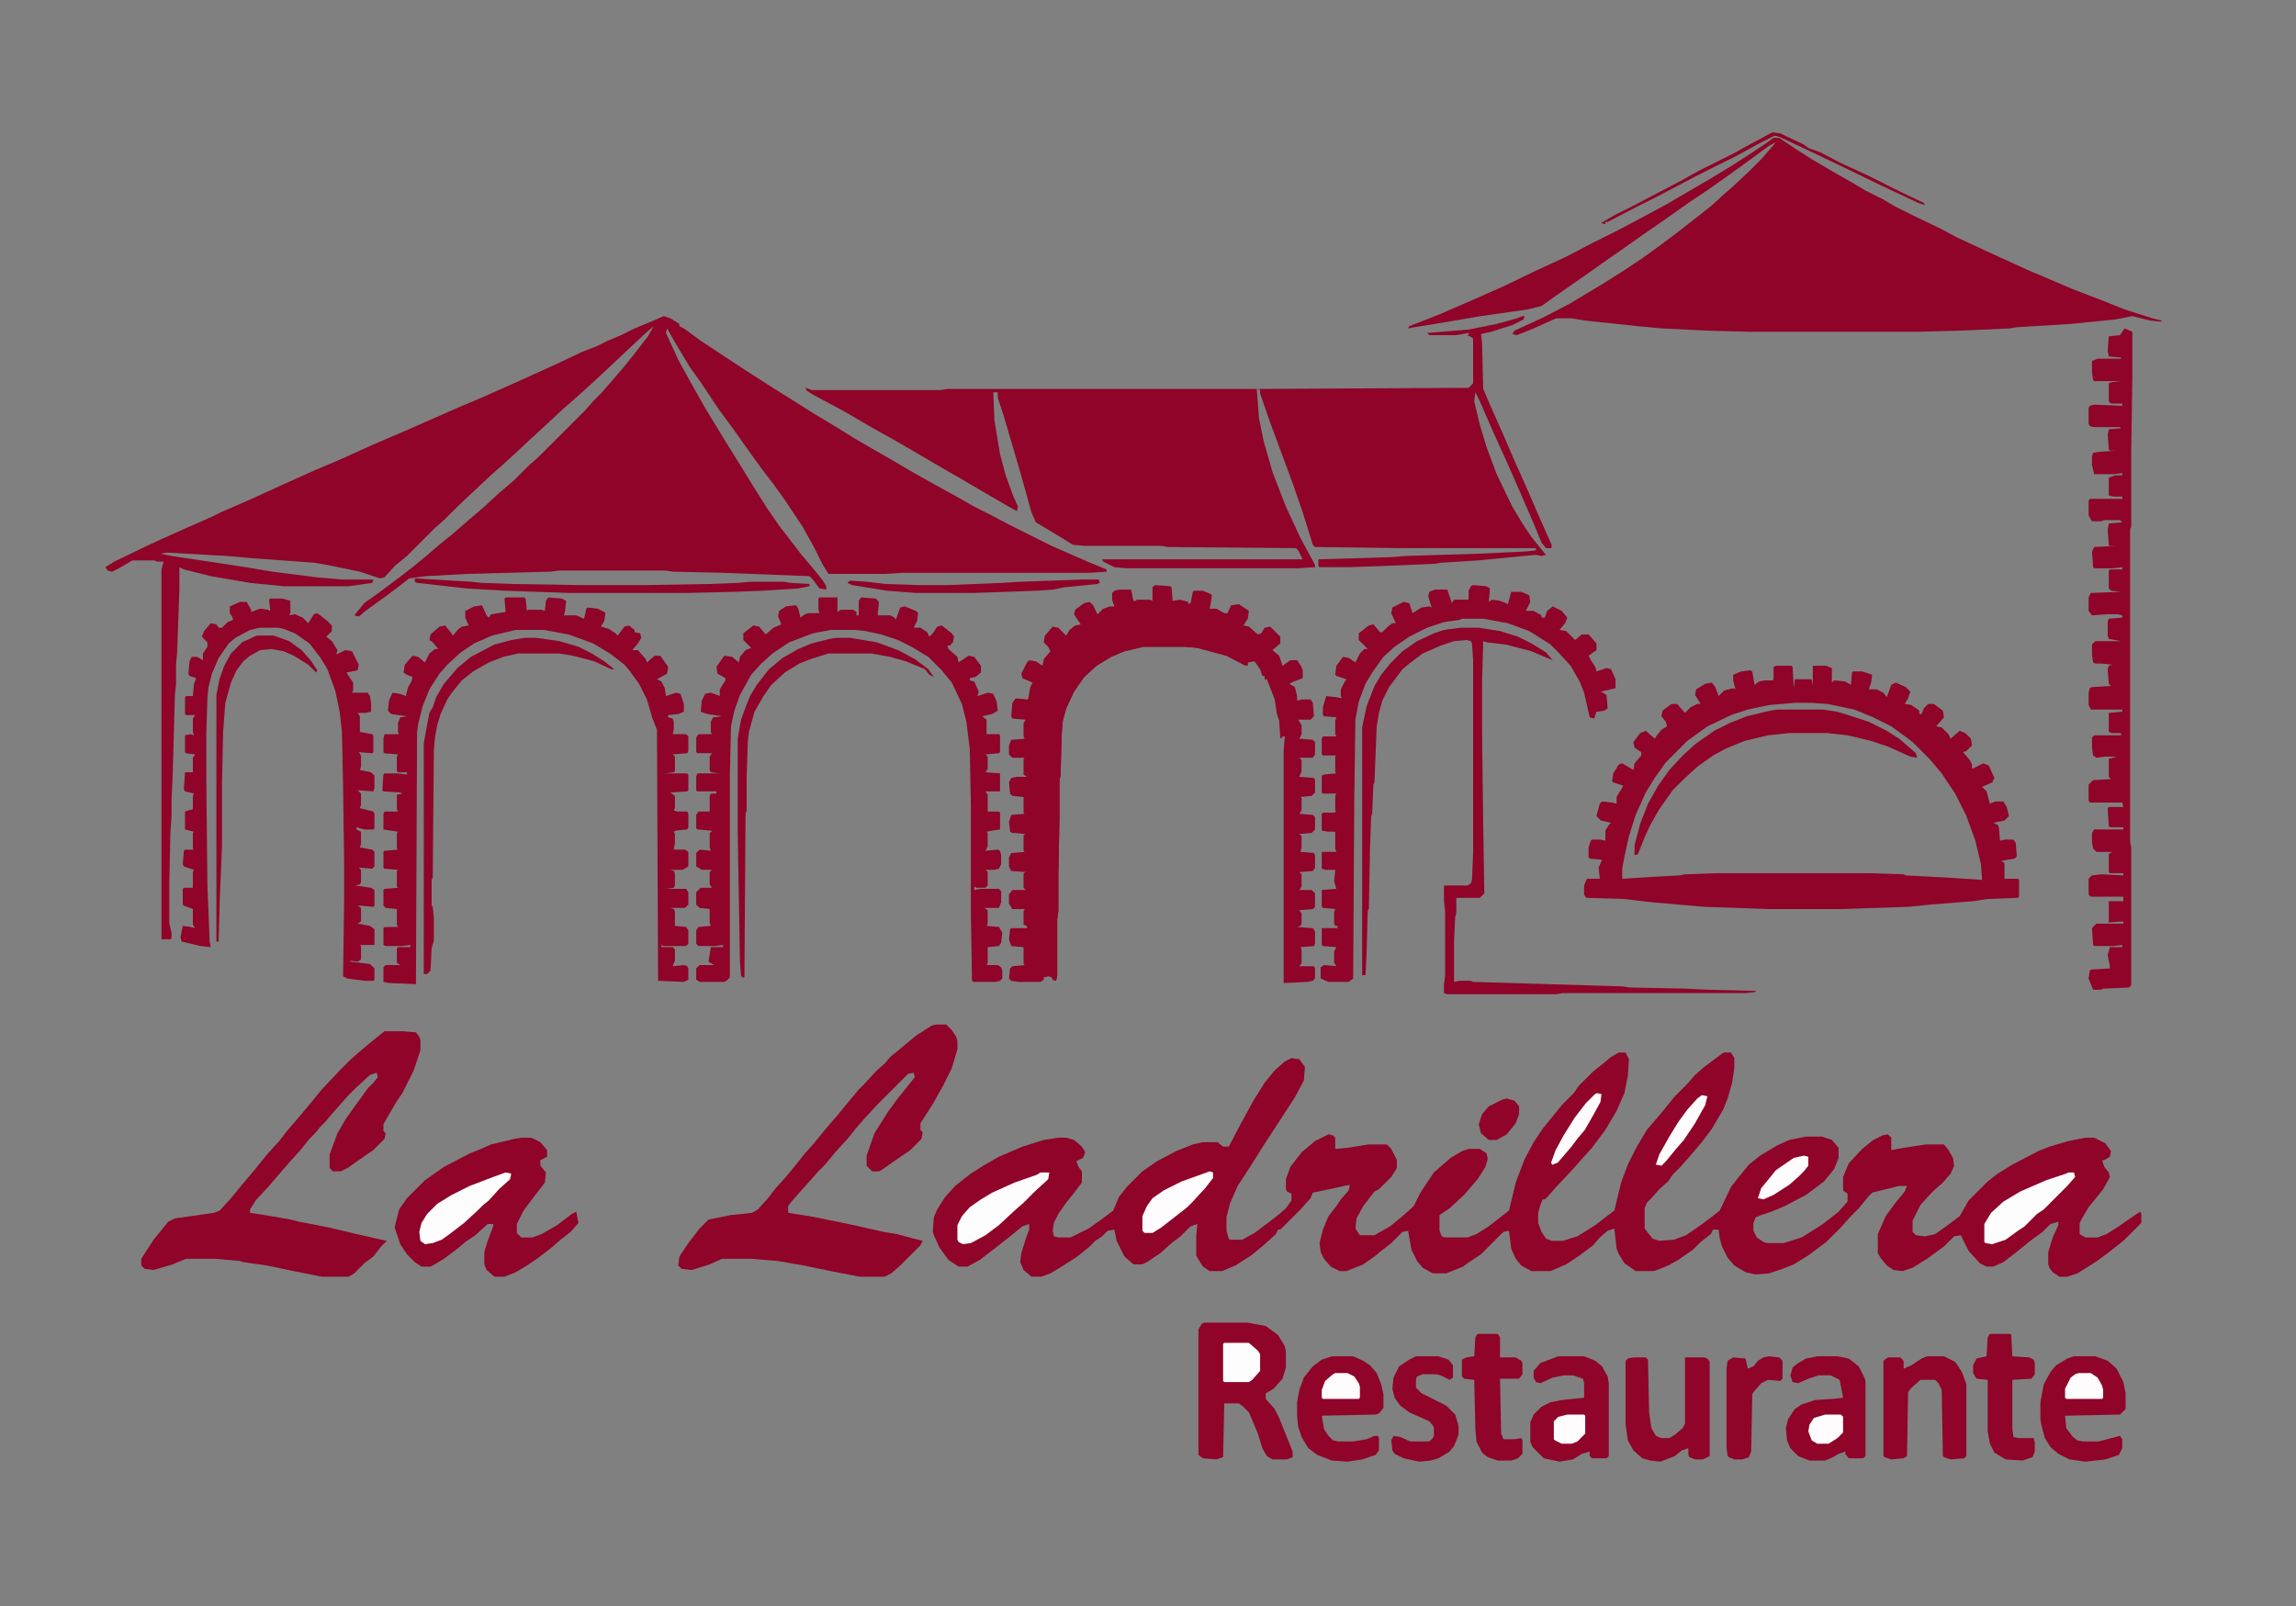 <svg width="2048" height="1433" xmlns="http://www.w3.org/2000/svg" version="1.1">

 <rect width="100%" height="100%" fill="#808080" stroke="none"/>

 <g>
  <title>Layer 1</title>
  <path id="svg_2" fill="#8F0428" d="m592,282l6,2l8,5l0,2l4,2l15,11l41,27l25,16l16,10l19,12l20,12l16,10l19,11l14,8l17,10l14,8l29,16l14,8l14,7l17,9l38,19l32,14l17,7l0,2l-14,1l-167,0l-17,1l-50,0l-5,-8l-8,-16l-10,-18l-16,-24l-10,-14l-10,-13l-13,-18l-12,-17l-14,-19l-16,-24l-10,-14l-12,-20l-8,-14l-1,4l11,24l11,20l13,23l17,28l10,16l16,26l12,19l11,16l20,26l11,13l8,10l3,5l0,3l-6,-1l-6,-8l-3,-3l-78,-3l-44,-1l-6,-1l-95,0l-8,1l-74,2l-37,2l-15,2l-9,7l-12,9l-18,13l-6,5l-4,-1l9,-11l14,-10l16,-12l13,-10l11,-9l14,-12l10,-8l15,-13l14,-12l13,-12l14,-12l13,-13l8,-7l42,-42l7,-8l7,-7l7,-8l13,-15l8,-10l14,-18l5,-9l-8,7l-15,14l-17,16l-15,14l-10,9l-9,8l-8,7l-15,14l-12,11l-15,14l-11,10l-8,7l-15,14l-17,16l-12,12l-8,7l-25,25l-11,9l-9,10l-4,1l-18,-6l-29,-6l-12,-2l-55,-4l-22,-2l-54,-3l-6,1l10,2l40,6l26,4l24,4l39,5l23,2l28,0l-1,3l-21,3l-58,0l-30,-3l-35,-6l-24,-6l-4,-2l0,20l-2,56l-1,11l0,18l-1,9l-2,72l-1,21l0,15l-1,14l-1,46l0,36l2,8l0,5l-1,1l-8,0l0,-330l2,-7l-6,0l-2,-1l-20,0l-12,7l-6,3l-4,-1l-2,-3l8,-5l29,-14l13,-6l20,-9l25,-11l8,-4l7,-3l16,-7l9,-4l24,-11l29,-13l19,-8l9,-4l22,-10l28,-12l50,-22l19,-8l36,-16l33,-15l21,-10l13,-5l10,-5l12,-5l12,-6l17,-7l9,-4z"/>
  <path id="svg_3" fill="#8F0428" d="m1444,939l6,0l3,6l-1,15l-3,15l-7,16l-10,17l-12,16l-9,10l-7,8l-16,17l-7,8l-3,3l-2,0l-2,5l-2,7l0,9l3,8l4,6l5,2l10,0l13,-4l16,-10l9,-7l8,-6l6,-25l6,-16l8,-16l9,-15l12,-14l13,-16l11,-11l7,-8l8,-7l16,-12l2,-1l6,0l3,5l0,9l-2,13l-4,14l-4,10l-10,17l-9,12l-12,14l-7,8l-7,7l-4,6l-8,7l-7,8l-4,4l-2,5l0,18l7,9l6,2l13,-1l11,-4l13,-9l8,-6l9,-7l10,-21l7,-9l9,-11l10,-8l15,-9l11,-5l15,-3l14,0l9,3l6,7l0,9l-4,10l-9,11l-16,12l-19,10l-12,5l-9,3l-5,2l-2,5l0,7l3,6l6,4l3,1l15,0l16,-5l19,-12l14,-11l8,-9l0,-7l-4,-3l0,-12l5,-12l12,-13l10,-8l8,-4l5,-1l3,3l0,11l11,-2l20,-3l16,0l4,5l4,7l1,7l-3,7l-7,8l-10,9l-10,11l-7,14l0,10l3,3l8,1l9,-2l10,-7l12,-9l8,-14l17,-17l9,-7l13,-8l23,-12l10,-4l17,-5l15,-3l8,0l10,5l5,7l-1,5l-5,3l-2,0l2,6l4,5l1,4l-6,11l-13,16l-7,12l-1,3l0,9l5,3l11,0l8,-3l11,-7l10,-7l9,-6l1,2l0,8l-16,16l-14,11l-11,8l-16,10l-9,3l-7,0l-6,-4l-3,-4l-1,-3l0,-11l4,-13l5,-11l0,-3l-7,2l-7,7l-11,8l-11,9l-13,10l-9,4l-6,0l-6,-3l-10,-11l-7,-14l-6,1l-9,9l-15,11l-13,8l-9,3l-8,-1l-6,-4l-5,-6l-3,-5l0,-17l7,-16l8,-11l9,-11l2,-5l-7,0l-24,6l-3,3l-9,11l-8,8l-7,8l-14,14l-16,12l-13,8l-10,4l-12,4l-12,1l-9,-2l-10,-6l-6,-7l-5,-10l-2,-7l-1,-8l-5,0l-2,4l-9,7l-7,7l-13,9l-9,5l-10,4l-3,1l-16,0l-10,-7l-5,-8l-2,-5l-2,-18l-6,2l-7,6l-6,7l-12,9l-12,8l-14,6l-17,0l-9,-5l-5,-6l-4,-9l-2,-16l-5,1l-20,20l-12,8l-4,3l-15,6l-12,0l-9,-5l-5,-6l-5,-10l-3,-17l-5,1l-10,10l-9,7l-6,5l-10,7l-15,6l-6,0l-8,-4l-6,-7l-3,-6l-1,-8l3,-12l5,-12l7,-9l4,-6l7,-8l1,-5l-28,6l-5,1l-2,5l-9,10l-18,18l-2,0l-2,4l-11,10l-11,9l-14,9l-12,5l-11,0l-6,-4l-5,-8l-1,-2l0,-17l1,-11l-6,2l-9,9l-8,6l-10,9l-12,8l-4,2l-8,0l-8,-7l-7,-14l-2,-10l-6,1l-5,5l-6,4l-5,5l-11,9l-14,9l-10,6l-8,3l-9,0l-7,-6l-3,-7l1,-8l4,-13l3,-8l0,-5l-6,2l-11,9l-14,11l-13,10l-11,6l-8,0l-9,-6l-8,-11l-5,-11l-1,-3l1,-13l3,-7l7,-11l9,-10l14,-11l11,-7l14,-8l21,-9l19,-6l13,-2l7,0l7,2l7,6l3,5l-2,5l-6,3l2,5l3,4l0,10l-6,8l-8,10l-7,10l-4,8l-1,7l1,5l4,1l11,0l16,-8l10,-7l12,-9l5,-12l7,-9l14,-14l13,-9l17,-9l15,-6l9,-2l13,0l5,4l5,0l10,-19l12,-22l10,-16l9,-11l9,-8l6,-3l7,1l5,7l-1,12l-8,15l-13,20l-15,23l-10,16l-13,20l-7,16l-3,12l0,12l2,7l1,1l11,0l11,-6l12,-9l9,-7l7,-6l5,-7l0,-6l-4,-2l-1,-2l0,-9l4,-11l10,-13l12,-10l12,-6l4,1l2,2l0,10l11,-1l19,-3l16,0l4,4l5,10l0,7l-5,8l-11,11l-4,2l-10,13l-6,11l-1,9l4,6l13,0l14,-8l11,-9l10,-9l6,-12l12,-18l8,-7l7,-6l10,-6l6,-2l10,0l6,4l1,5l-2,7l-7,11l-12,14l-13,12l-9,6l0,14l2,5l3,1l20,0l8,-3l11,-7l18,-14l6,-25l8,-21l8,-15l8,-12l9,-11l8,-10l11,-11l4,-6l13,-13l10,-8l6,-5l7,-4z"/>
  <path id="svg_6" fill="#8F0428" d="m1582,123l5,0l15,10l14,9l17,10l21,12l10,6l16,8l10,6l16,8l25,12l15,8l28,13l35,16l40,17l26,10l20,8l25,8l8,2l0,1l-10,-1l-16,-4l-15,3l-40,4l-49,3l-5,1l-45,2l-37,1l-149,0l-39,-1l-41,-2l-21,-2l-47,-5l-12,-2l-14,0l-20,9l-15,6l-4,-1l2,-3l26,-12l23,-12l30,-18l19,-12l15,-10l18,-13l16,-12l28,-22l11,-10l8,-7l15,-14l11,-11l7,-8l6,-7l-6,3l-19,14l-18,13l-17,12l-15,10l-10,7l-17,12l-16,11l-17,12l-20,14l-17,12l-23,16l-14,10l-12,3l-42,6l-41,7l-19,3l-5,1l1,-2l18,-7l10,-4l30,-13l27,-12l27,-13l28,-13l23,-12l22,-11l19,-10l26,-14l17,-10l24,-14l18,-11l14,-9l15,-10l7,-5z"/>
  <path id="svg_7" fill="#8F0428" d="m719,346l5,2l115,0l6,-1l276,0l2,26l4,20l8,28l12,31l13,28l13,24l0,2l-15,1l-153,0l-11,-1l-10,-5l-1,-2l179,0l-4,-8l-2,-2l-114,-1l-6,-1l-68,0l-11,-1l-13,-8l-20,-12l-4,-9l-10,-36l-15,-51l-5,-15l0,-5l-4,0l1,25l5,30l5,19l7,19l4,9l-1,4l-9,-5l-24,-14l-17,-10l-14,-8l-41,-24l-25,-14l-24,-14l-28,-15l-6,-4l0,-2z"/>
  <path id="svg_8" fill="#8F0428" d="m1358,282l2,0l-1,3l-10,5l-19,6l-9,2l1,8l1,41l6,14l12,27l9,21l13,29l9,21l12,27l0,3l-5,0l-4,-5l-7,-17l-13,-30l-11,-25l-5,-11l-9,-20l-10,-23l-4,-8l-1,8l5,21l6,20l9,24l14,29l9,15l8,12l8,10l5,6l-4,1l-5,-1l-52,5l-32,2l-7,1l-46,2l-29,1l-27,0l-1,-1l0,-6l66,-2l12,-1l64,-2l43,-2l9,-1l0,-2l-120,0l-77,-1l-2,-2l-9,-29l-9,-26l-20,-54l-9,-26l0,-3l-2,-1l188,-1l4,-4l0,-40l-3,-2l-3,-1l2,0l0,-2l-11,2l-24,0l-2,-2l37,-3l25,-5l18,-5l5,-2z"/>
  <path id="svg_9" fill="#8F0428" d="m1030,522l14,1l1,1l1,12l7,-1l7,2l0,2l2,-1l2,-10l1,-1l8,0l7,3l1,1l-1,7l-1,5l6,0l7,4l3,0l3,-7l7,-1l9,6l-1,7l-4,6l5,1l8,7l3,-1l3,-5l5,-1l9,9l0,6l-7,6l6,5l3,9l7,-5l6,0l4,6l1,3l0,7l-8,3l-4,2l5,3l2,8l0,4l5,-1l7,0l2,3l1,12l-3,3l-11,0l3,5l0,8l-2,4l12,1l2,2l0,11l-2,3l-12,0l2,2l0,10l-2,5l13,1l1,2l0,11l-3,3l-10,1l1,1l0,11l-2,3l12,1l2,2l0,11l-3,3l-11,1l2,2l0,10l-1,4l12,1l1,2l0,11l-2,3l-12,1l2,2l0,11l-2,3l11,0l3,3l0,12l-2,2l-12,1l2,3l0,9l-1,2l-3,1l14,1l2,3l0,11l-1,2l-12,1l1,2l0,12l-2,3l13,0l1,2l0,9l-2,2l-5,1l-21,1l0,-207l1,-13l-2,0l-1,2l-1,-1l-1,-15l-2,-6l-2,-13l-5,-13l-2,-5l-2,0l0,-3l-2,0l-2,-6l-5,-7l-6,1l0,3l-5,-2l-14,-7l-26,-7l-11,-1l-37,0l-17,4l-12,5l-13,8l-11,10l-9,13l-7,15l-3,11l-1,12l-1,37l-1,4l0,35l-1,50l0,32l-1,7l0,50l-1,5l-3,-1l0,-2l-4,-1l-4,1l0,2l-3,2l-19,0l-7,-1l-2,-2l1,-9l2,-2l11,-1l-1,-1l0,-15l-11,-1l-2,-6l1,-9l1,-1l14,0l0,-2l-3,-1l0,-12l1,-2l-11,0l-3,-5l0,-8l3,-4l12,0l-2,-2l0,-13l2,-1l-13,-1l-2,-4l0,-8l2,-4l12,-1l-1,-1l0,-14l2,-1l-12,-1l-2,-1l-1,-9l2,-6l12,-1l-1,-1l0,-14l-10,-1l-2,-2l-1,-10l2,-4l5,-1l9,0l-3,-2l0,-14l1,-1l-11,0l-3,-3l0,-8l2,-5l12,-1l-1,-2l0,-12l2,-3l-12,-1l-1,-2l1,-12l3,-4l11,1l2,-11l2,-4l-9,-4l-1,-4l5,-10l2,-2l6,1l6,4l1,-6l6,-7l-2,-4l-4,-4l1,-6l7,-8l5,1l7,7l3,-5l5,-4l5,-1l-6,-9l1,-4l8,-6l5,-1l3,3l4,8l5,-5l6,-2l4,0l-2,-6l0,-6l2,-2l4,-1l11,0l2,10l2,0l1,-1l12,0l2,1l0,-12l2,-2z"/>
  <path id="svg_10" fill="#8F0428" d="m1584,594l14,0l1,1l1,19l1,-8l15,0l1,6l0,-18l12,0l5,2l0,13l2,-2l10,1l5,3l1,-11l1,-1l8,0l9,3l-1,7l-2,6l7,0l6,3l3,4l4,-11l4,-2l9,4l4,4l-2,6l-3,5l6,1l7,5l0,3l2,0l2,-5l4,-4l5,0l8,6l1,6l-7,8l5,1l6,6l2,4l8,-7l5,2l5,5l1,6l-5,5l-3,1l6,7l2,4l0,4l10,-5l5,2l5,11l-2,4l-9,4l4,4l3,11l5,-2l7,0l3,5l2,8l-4,4l-10,2l4,2l1,2l1,12l5,-1l7,0l2,3l1,12l-2,2l-12,2l3,2l0,14l12,0l1,1l0,15l-1,1l-27,1l-13,2l-38,3l-20,2l-60,2l-65,0l-57,-2l-46,-4l-26,-3l-33,-1l-2,-3l0,-8l2,-5l1,-1l11,0l-1,-10l3,-7l-11,-1l-1,-1l0,-9l2,-6l1,-1l7,0l5,1l0,-9l3,-5l2,-2l-9,-2l-4,-4l3,-11l2,-2l9,1l4,1l0,-6l6,-10l-9,-3l-1,-1l1,-7l5,-8l3,-1l10,6l1,-6l6,-7l0,-3l-6,-4l-1,-5l6,-8l5,-2l8,7l2,-3l4,-5l5,-3l-1,-4l-4,-5l1,-5l8,-6l5,0l7,8l5,-5l6,-3l3,0l-5,-8l1,-5l8,-5l6,-1l3,4l3,8l5,-5l8,-2l2,1l-2,-8l0,-5l7,-3l8,-1l2,1l2,12l4,-3l5,-1l7,0l1,-1l0,-11l2,-1zm17,33l-23,2l-19,4l-15,5l-21,10l-18,13l-19,19l-10,14l-8,13l-9,20l-6,19l-4,18l-2,11l0,9l32,-2l19,-1l5,-1l29,-1l134,0l32,1l2,1l38,2l30,2l-1,-14l-5,-21l-8,-22l-10,-20l-12,-18l-11,-13l-15,-15l-8,-6l-11,-8l-16,-8l-17,-7l-24,-5l-15,-1l-14,0z"/>
  <path id="svg_11" fill="#8F0428" d="m731,533l16,0l0,13l3,-2l11,0l3,2l0,3l2,0l0,-13l2,-3l13,1l3,3l-1,10l0,2l11,0l4,2l1,2l4,-11l4,-1l10,4l2,2l-1,7l-3,6l6,0l6,4l2,4l3,-3l4,-6l4,-1l9,7l2,3l-1,5l-3,3l-2,0l1,3l8,7l1,5l9,-6l5,1l6,8l0,6l-5,4l-5,1l0,2l4,1l4,9l-1,4l9,-3l5,1l3,7l1,8l-5,3l-9,2l4,3l0,13l11,0l1,1l0,15l-1,1l-12,1l2,2l0,11l-2,3l13,1l0,16l-13,0l2,3l0,12l0,3l10,0l1,1l0,15l-7,1l-5,1l1,1l0,12l-2,4l11,-1l2,1l1,4l0,8l-2,4l-4,1l-8,0l2,2l0,12l-2,2l-8,0l-2,-1l0,3l5,-1l17,0l2,2l0,10l-2,5l-13,0l3,2l0,12l-1,2l11,1l3,5l-1,9l-2,3l-10,1l0,14l-1,2l10,0l3,2l1,3l0,7l-2,2l-4,1l-20,0l-1,-1l-1,-59l0,-96l-1,-52l-3,-24l-4,-16l-9,-19l-9,-11l-12,-12l-15,-9l-12,-6l-15,-5l-14,-3l-9,-1l-22,0l-16,3l-21,8l-15,10l-10,9l-9,10l-10,18l-5,14l-3,14l-1,44l0,180l-3,3l-2,1l-22,0l-3,-2l0,-10l3,-3l13,0l-5,-3l2,-13l11,0l0,-2l-7,1l-15,0l-2,-2l0,-12l2,-3l11,-1l-1,-3l0,-12l-9,-1l-3,-3l0,-11l4,-4l10,0l-2,-3l0,-11l2,-2l-9,0l-5,-3l0,-12l3,-3l10,1l-1,-3l0,-13l2,-1l-1,-1l-12,-1l-1,-1l0,-12l2,-3l10,0l0,-3l0,-11l1,-2l5,0l0,-2l-17,0l-1,-1l0,-12l1,-3l20,0l-8,-1l-1,-2l0,-12l2,-3l-13,0l-1,-1l0,-13l2,-3l12,0l-1,-2l0,-9l2,-4l8,-1l-13,-2l-6,-2l1,-10l3,-6l5,-1l8,3l0,-6l5,-8l0,-2l-7,-4l-1,-6l7,-10l7,1l6,5l1,-5l5,-6l5,-2l-7,-7l0,-6l9,-7l5,1l6,7l7,-6l7,-3l-3,-7l1,-5l6,-4l9,-1l2,3l2,8l4,-3l3,-1l10,0l-1,-3l0,-10l1,-1z"/>
  <path id="svg_12" fill="#8F0428" d="m451,533l17,0l1,2l1,10l1,-1l12,0l3,1l1,-9l2,-3l12,1l4,2l-1,9l-1,4l11,0l7,3l2,-9l1,-1l9,1l6,3l1,1l-1,7l-3,5l7,2l6,4l2,2l6,-8l4,-1l5,4l0,2l5,1l1,4l-3,5l-5,6l5,0l7,8l1,3l7,-6l5,0l7,10l-1,6l-9,5l4,2l3,6l1,7l9,-3l4,1l3,9l0,7l-5,2l-9,1l0,2l4,1l1,3l0,7l-1,4l12,0l2,2l0,13l-1,2l-13,1l2,2l0,13l-1,1l-8,1l20,0l1,1l0,14l-1,1l-15,1l4,3l0,11l-1,2l3,1l9,0l1,2l0,12l-1,2l-10,1l-2,1l1,2l0,8l-1,6l10,0l3,2l0,13l-5,3l-11,0l3,1l1,2l0,11l-1,2l-7,1l18,0l2,3l0,11l-3,3l-13,0l3,1l1,2l0,13l10,1l2,3l0,12l-2,2l-20,0l-2,-1l0,2l10,0l2,2l0,10l-2,5l10,-1l3,1l1,2l0,10l-4,2l-23,-1l-1,-224l-4,-10l-5,-17l-7,-14l-8,-11l-5,-6l-13,-10l-15,-9l-22,-8l-22,-4l-25,0l-21,5l-16,7l-12,8l-12,11l-7,8l-9,14l-6,15l-4,16l-1,7l-1,225l-24,-1l-5,-1l0,-13l2,-2l13,0l-3,-2l0,-13l1,-1l11,0l0,-2l-8,1l-14,0l-2,-1l0,-15l1,-1l12,0l-1,-2l0,-14l-10,-1l-2,-2l0,-14l1,-1l12,-1l-1,-1l0,-14l1,-1l-12,-1l-1,-1l0,-14l1,-1l12,-1l-1,-1l0,-14l1,-1l-13,-2l0,-14l1,-2l12,0l-1,-2l0,-13l5,-1l-2,-1l-15,-1l-1,-1l1,-14l1,-1l12,0l8,1l0,-2l-8,0l-1,-1l0,-13l1,-2l-12,-1l-1,-1l0,-12l1,-4l13,0l-1,-2l0,-8l2,-5l6,-1l-14,-2l-3,-3l1,-9l3,-7l7,1l5,2l2,-8l3,-5l1,-4l-5,-2l-3,-2l1,-7l7,-8l5,1l6,5l4,-8l5,-4l3,0l-5,-6l-3,-2l1,-5l8,-7l5,-1l5,6l2,3l5,-6l3,-2l6,-1l-3,-7l0,-6l8,-4l7,-1l4,9l2,2l2,-3l13,-2l-1,-12l1,-1z"/>
  <path id="svg_13" fill="#8F0428" d="m835,914l9,0l5,5l4,6l1,4l0,7l-5,17l-8,16l-9,16l-9,14l-2,3l0,6l2,2l-1,6l-10,10l-16,11l-10,7l-2,1l-6,0l-5,-5l0,-9l7,-20l12,-19l8,-11l16,-20l-1,-4l-5,1l-27,27l-12,13l-7,8l-8,10l-11,12l-9,11l-7,7l-7,8l-9,10l-7,8l-3,4l0,6l19,3l30,6l14,3l22,5l12,2l15,4l8,2l-2,4l-18,18l-8,7l-6,3l-22,0l-26,-5l-24,-5l-23,-4l-24,-2l-26,0l-11,5l-16,5l-9,-1l-3,-3l1,-8l8,-12l10,-13l8,-8l20,-4l19,-2l5,-3l9,-10l7,-9l9,-10l9,-11l8,-10l8,-9l9,-11l5,-6l7,-8l9,-11l10,-12l5,-5l11,-12l7,-6l5,-6l11,-9l12,-10l14,-9l4,-1z"/>
  <path id="svg_14" fill="#8F0428" d="m343,920l16,0l12,1l3,4l1,3l0,9l-6,18l-10,20l-6,9l-7,12l-4,7l0,6l2,2l-1,5l-10,10l-13,9l-10,7l-6,3l-7,0l-3,-3l0,-12l7,-19l7,-12l7,-10l8,-11l5,-7l5,-5l4,-5l-1,-4l-6,2l-12,11l-8,8l-7,8l-8,9l-5,6l-4,4l-5,6l-5,5l-8,10l-9,10l-7,8l-12,14l-12,13l-5,8l0,3l19,3l17,3l8,2l26,5l25,6l27,6l-5,5l-7,9l-8,6l-9,9l-5,3l-24,0l-25,-5l-24,-5l-21,-3l-3,-1l-22,-2l-26,0l-12,5l-17,5l-8,-1l-3,-3l0,-6l11,-17l9,-11l4,-5l6,-3l35,-5l5,-2l10,-11l9,-11l11,-13l13,-16l10,-11l7,-9l12,-14l10,-12l9,-11l16,-17l10,-10l8,-7l12,-10l10,-8z"/>
  <path id="svg_15" fill="#8F0428" d="m1895,293l7,3l0,41l-1,67l0,66l-1,2l0,279l1,5l0,123l-2,2l-23,1l-2,1l-7,0l-4,-10l1,-7l1,-1l17,-1l0,-2l-2,-10l2,-7l11,0l0,-2l-8,1l-17,0l-1,-1l-1,-15l4,-4l24,0l0,-2l-13,1l0,-19l13,0l0,-4l-29,0l-2,-2l0,-14l3,-3l9,-1l19,1l0,-2l-12,0l-1,-1l0,-16l3,-2l-14,0l-3,-3l-1,-6l0,-8l2,-3l26,0l0,-2l-12,0l-1,-1l-1,-16l1,-1l13,0l-1,-4l-29,0l-1,-2l0,-14l4,-4l16,-1l-2,-2l0,-16l7,-2l-10,0l-8,1l-3,-2l-1,-7l0,-9l2,-2l24,0l0,-2l-8,0l-3,-1l0,-17l12,-1l0,-2l-28,0l-2,-4l0,-11l1,-4l2,-1l17,-1l-2,-2l-1,-13l1,-3l3,-1l-9,-1l-6,0l-2,-1l-1,-7l0,-9l3,-3l23,0l-11,-2l-1,-3l0,-13l1,-2l12,-1l0,-2l-4,-1l-10,0l-13,1l-3,-4l0,-12l2,-4l27,-1l-9,-1l-2,-2l0,-16l1,-1l11,0l0,-2l-8,1l-17,0l-1,-1l-1,-14l2,-4l19,-1l-5,0l-1,-1l-1,-13l1,-6l12,-1l-2,-2l-14,0l-3,1l-8,0l-3,-5l0,-13l1,-2l29,0l0,-2l-8,0l-4,-1l0,-16l6,-2l6,0l0,-2l-7,1l-18,0l-2,-8l0,-8l1,-3l6,-1l15,-1l-6,0l-1,-1l-1,-13l1,-5l11,-1l-1,-1l-24,0l-3,-1l-1,-2l0,-14l1,-2l4,-1l25,1l0,-2l-10,0l-2,-2l0,-16l2,-1l9,-1l-24,0l-1,-1l-1,-7l0,-10l5,-2l21,0l0,-1l-11,-1l-1,-5l1,-13l10,-1l4,-6z"/>
  <path id="svg_16" fill="#8F0428" d="m241,534l11,0l7,2l0,11l-1,2l5,-1l7,3l5,5l5,-8l3,-1l9,7l4,4l0,5l-5,5l5,4l5,8l-1,4l8,-4l6,1l6,12l-1,5l-10,2l6,9l0,7l-1,2l14,0l2,3l1,6l0,8l-5,1l-7,0l2,3l0,14l11,2l1,1l0,15l-1,1l-12,-1l2,3l0,10l-1,3l10,2l3,3l0,11l-1,3l-14,-1l3,3l0,10l-1,3l12,3l1,2l0,13l-1,1l-8,0l-7,-2l0,2l4,2l0,11l-1,3l11,2l2,2l0,13l-2,2l-12,-1l2,2l0,11l-1,2l-4,1l14,2l3,2l0,14l-1,1l-11,-1l-3,0l3,2l0,12l-3,2l11,2l4,3l0,14l-13,0l1,1l0,12l-3,2l-7,-1l1,1l17,2l4,4l0,10l-1,1l-8,0l-15,-2l-4,-2l1,-71l0,-27l-1,-73l-1,-47l-2,-18l-4,-19l-7,-19l-6,-10l-10,-13l-13,-9l-10,-4l-5,-1l-16,0l-9,2l-13,7l-6,5l-9,13l-6,14l-3,12l-1,9l-1,32l0,42l1,94l2,50l1,5l-9,-1l-17,-4l-1,-4l2,-10l7,1l4,1l-2,-3l0,-14l-8,-3l-1,-1l0,-14l1,-1l8,0l0,-14l1,-2l-9,-3l-1,-2l1,-12l1,-1l8,0l-1,-1l0,-14l1,-1l-8,-2l0,-16l3,-1l4,-1l0,-12l1,-2l-8,-2l-1,-2l1,-15l7,0l0,-13l2,-3l-8,-1l-1,-1l0,-15l5,-1l3,1l-1,-3l0,-12l2,-3l-8,0l-1,-1l0,-15l1,-1l6,0l1,-11l2,-5l-6,-2l-1,-2l1,-11l2,-4l5,0l5,3l0,-6l4,-6l0,-4l-5,-5l2,-5l6,-7l5,1l2,3l3,0l5,-5l5,-2l-1,-3l-2,-3l0,-6l9,-4l6,0l4,7l0,2l8,-3l7,1l2,1l-1,-10l1,-1z"/>
  <path id="svg_17" fill="#8F0428" d="m1314,522l12,1l3,2l-1,12l3,-2l7,1l5,2l2,1l3,-11l9,0l7,3l1,6l-4,8l7,0l7,4l0,2l3,0l2,-6l5,-4l8,4l5,6l-2,5l-5,6l6,1l8,8l6,-5l6,0l7,8l0,6l-7,5l2,4l4,6l1,4l9,-3l4,1l4,9l0,8l-13,3l5,3l1,12l-3,2l-7,1l-2,6l-4,-1l-5,-22l-4,-10l-8,-14l-11,-12l-7,-7l-11,-7l-8,-5l-19,-7l-22,-4l-19,0l-2,1l-14,2l-15,5l-16,8l-13,9l-10,9l-10,14l-6,10l-6,16l-3,16l-1,70l-1,161l-4,3l-18,0l-7,-3l0,-10l3,-2l11,1l-2,-3l0,-10l2,-4l-12,-1l-1,-1l0,-15l14,0l0,-2l-2,0l-1,-2l0,-10l1,-3l-11,-1l-1,-1l0,-15l13,-1l-2,-7l1,-9l0,-1l-9,0l-3,-1l0,-15l13,0l-1,-3l0,-15l-7,0l-5,-1l0,-15l1,-1l10,0l2,-1l-1,-1l0,-13l1,-2l-12,0l-1,-1l0,-15l2,-1l11,-1l-1,-1l0,-14l1,-1l-12,0l-1,-1l0,-14l1,-2l12,0l-1,-2l0,-12l1,-3l-11,-1l-1,-1l0,-7l3,-10l9,1l5,1l-1,-2l0,-6l3,-6l2,-3l-9,-3l-1,-1l1,-8l6,-8l5,1l6,4l4,-8l4,-4l3,0l-8,-8l0,-6l9,-7l4,-1l6,7l2,0l5,-5l4,-3l3,0l-4,-9l1,-5l10,-5l5,1l3,9l8,-5l7,-1l2,1l-3,-10l1,-4l5,-2l11,0l4,12l2,-3l13,0l0,-8l2,-4l2,-1z"/>
  <path id="svg_19" fill="#8F0428" d="m465,1015l9,0l8,4l6,7l0,6l-6,3l0,5l5,6l-1,9l-10,13l-9,12l-6,12l0,8l4,4l10,0l8,-3l14,-8l13,-10l4,-2l2,10l-7,8l-9,7l-8,7l-13,10l-9,6l-10,6l-10,4l-9,0l-7,-6l-2,-5l0,-11l3,-10l5,-13l0,-2l-5,0l-11,10l-9,6l-7,6l-12,9l-10,6l-2,1l-8,0l-6,-4l-7,-7l-6,-9l-5,-15l4,-16l7,-10l16,-16l17,-12l23,-12l10,-4l9,-4l21,-5l6,-1z"/>
  <path id="svg_22" fill="#8F0428" d="m1303,560l16,0l19,3l16,5l12,6l13,8l6,7l-5,-2l-14,-6l-23,-6l-17,-2l-3,-1l-1,36l0,47l1,80l1,62l-4,4l-21,0l0,14l-1,3l-1,21l0,37l5,-1l10,0l2,1l133,4l7,1l50,1l19,1l43,1l0,1l-9,1l-163,0l-6,1l-97,0l-3,-1l0,-8l1,-7l0,-58l-1,-9l0,-14l21,0l3,-2l1,-3l1,-24l0,-172l-1,-15l-1,-2l-4,-1l-11,1l-12,4l-16,7l-12,9l-6,5l-12,16l-6,12l-3,11l-2,12l-2,50l-1,2l-1,25l-1,4l-1,28l-1,54l-1,1l-1,38l-1,20l-3,0l0,-221l4,-19l7,-18l6,-10l8,-10l11,-11l13,-9l15,-7l9,-3l15,-2z"/>
  <path id="svg_23" fill="#8F0428" d="m1074,1180l39,0l16,3l11,8l6,10l1,5l0,14l-3,10l-8,9l-7,4l0,5l8,9l4,8l12,30l0,5l-5,2l-13,0l-5,-3l-4,-7l-4,-13l-8,-19l-5,-5l-4,-3l-13,0l-1,48l-6,2l-12,-1l-4,-3l0,-112l3,-5l2,-1z"/>
  <path id="svg_28" fill="#8F0428" d="m1188,1210l19,0l9,4l6,4l6,7l4,10l2,9l0,12l-4,5l-3,1l-48,1l2,12l4,6l4,4l5,1l13,0l12,-2l7,-3l3,0l1,2l0,11l-3,4l-12,4l-13,2l-14,-1l-13,-5l-8,-6l-6,-10l-3,-9l-1,-9l0,-13l2,-11l4,-11l8,-10l8,-6l9,-3z"/>
  <path id="svg_29" fill="#8F0428" d="m1850,1210l19,0l11,4l8,7l6,12l2,10l0,14l-5,5l-49,1l1,11l6,8l4,3l5,1l14,0l15,-4l4,-1l2,3l0,8l-3,6l-12,4l-18,2l-14,-2l-10,-5l-7,-6l-5,-8l-3,-11l-1,-6l0,-15l3,-16l6,-11l5,-6l10,-6l6,-2z"/>
  <path id="svg_30" fill="#8F0428" d="m1390,1210l23,0l10,4l6,5l5,9l1,6l0,65l-2,2l-13,0l-2,-2l0,-4l-7,2l-8,5l-12,2l-14,-3l-10,-10l-2,-5l0,-17l3,-7l7,-7l8,-4l10,-2l20,-2l0,-13l-1,-4l-9,-3l-8,0l-10,2l-11,5l-4,-1l-2,-4l0,-6l6,-7l16,-6z"/>
  <path id="svg_32" fill="#8F0428" d="m1621,1210l18,0l10,2l9,7l5,10l1,3l0,67l-2,2l-13,0l-3,-4l0,-2l-6,2l-5,3l-7,3l-14,0l-10,-4l-7,-7l-3,-7l-1,-11l2,-8l6,-9l6,-4l12,-4l16,-1l9,-1l-3,-16l-8,-4l-11,0l-9,3l-9,4l-5,-1l-2,-6l2,-7l5,-4l7,-4l10,-2z"/>
  <path id="svg_33" fill="#8F0428" d="m1586,633l40,0l13,2l16,5l12,4l16,8l11,7l15,13l1,4l-6,-1l-20,-9l-15,-5l-21,-5l-18,-2l-34,0l-19,2l-21,5l-17,7l-11,6l-14,10l-12,11l-10,10l-12,17l-8,14l-5,11l-6,15l-3,1l0,-9l5,-19l7,-18l9,-16l10,-14l12,-13l11,-10l17,-12l14,-7l15,-6l21,-5l7,-1z"/>
  <path id="svg_35" fill="#8F0428" d="m1719,1210l15,0l10,5l6,9l4,11l0,64l-2,2l-12,1l-6,-2l-1,-1l-1,-59l-3,-6l-3,-3l-13,0l-8,7l-3,4l-1,57l-3,2l-11,1l-6,-2l-1,-1l0,-85l4,-3l11,0l3,3l0,7l7,-3l9,-6l5,-2z"/>
  <path id="svg_36" fill="#8F0428" d="m1457,1211l11,0l2,2l1,47l2,14l4,7l5,2l7,0l5,-3l7,-6l2,-4l0,-59l17,0l3,1l2,3l0,84l-6,3l-7,0l-5,-2l-1,-2l0,-6l-6,2l-6,5l-13,5l-9,-1l-7,-2l-8,-7l-5,-9l-2,-14l0,-57l2,-2l5,-1z"/>
  <path id="svg_38" fill="#8F0428" d="m1024,560l16,0l15,2l15,4l12,5l11,6l12,9l8,7l-2,1l-17,-9l-26,-7l-11,-1l-37,0l-17,4l-12,5l-13,8l-11,10l-9,13l-7,15l-3,11l-1,12l-1,37l-1,4l0,35l-1,50l0,32l-1,7l0,50l-1,5l-3,-1l-1,-2l-1,-74l0,-146l4,-22l7,-17l6,-11l12,-15l14,-11l10,-6l11,-5l14,-4l9,-1z"/>
  <path id="svg_43" fill="#8F0529" d="m468,569l10,0l21,3l17,5l12,6l11,7l9,7l-3,0l-15,-7l-19,-5l-12,-2l-37,0l-13,3l-13,5l-14,8l-10,8l-9,11l-4,6l-6,13l-3,10l-2,11l-1,11l-1,114l-1,2l0,23l1,1l1,10l0,20l-2,7l-1,20l-3,3l-3,0l0,-206l2,-11l3,-16l3,-5l3,-9l7,-12l12,-14l12,-10l21,-11l15,-4l12,-2z"/>
  <path id="svg_46" fill="#8F0428" d="m1318,1190l18,0l2,3l0,18l14,0l5,3l1,2l0,10l-3,4l-17,0l1,49l2,5l10,0l6,-1l1,2l0,12l-4,4l-6,2l-12,0l-9,-3l-5,-4l-5,-10l-1,-11l-1,-44l-9,-1l-2,-2l0,-15l4,-2l7,-1l1,-17l2,-3z"/>
  <path id="svg_47" fill="#8F0428" d="m1775,1190l18,0l1,1l1,19l15,1l4,2l1,3l0,10l-3,4l-17,1l0,44l1,7l4,1l14,0l1,4l0,8l-2,5l-9,3l-15,-1l-10,-6l-4,-8l-2,-11l0,-46l-10,-1l-3,-5l0,-7l3,-6l9,-2l1,-17l2,-3z"/>
  <path id="svg_48" fill="#8F0428" d="m746,569l12,0l24,4l19,7l15,8l12,9l5,7l-4,-2l-4,-5l-17,-7l-14,-4l-17,-3l-38,0l-16,5l-10,4l-13,8l-12,11l-7,10l-8,14l-5,18l-1,9l-1,31l0,30l-1,3l-1,146l-2,0l-1,-2l-1,-12l-2,-117l0,-82l3,-17l4,-11l4,-10l6,-10l11,-14l12,-10l14,-8l12,-5l16,-4l6,-1z"/>
  <path id="svg_50" fill="#8F0428" d="m1263,1210l20,0l9,3l4,5l0,11l-3,2l-8,-4l-4,-1l-12,0l-5,2l-1,3l0,7l5,5l22,11l8,8l3,10l0,8l-4,10l-4,5l-10,6l-7,2l-10,1l-14,-3l-8,-4l-2,-3l-1,-9l2,-4l6,1l9,4l17,0l3,-3l1,-2l0,-8l-4,-5l-18,-8l-8,-6l-5,-7l-2,-8l1,-10l5,-10l9,-6l6,-3z"/>
  <path id="svg_51" fill="#8F0428" d="m1578,1210l9,1l3,3l0,16l-2,2l-11,-1l-6,3l-7,8l-1,2l-1,51l-2,5l-6,2l-7,0l-5,-2l-1,-1l-1,-8l0,-70l1,-7l5,-3l11,1l2,9l5,-2l4,-5l5,-3l5,-1z"/>
  <path id="svg_53" fill="#8F0428" d="m229,567l15,0l14,5l11,8l8,9l6,9l-1,2l-7,-7l-13,-8l-9,-4l-11,-2l-10,1l-9,5l-6,5l-6,8l-5,11l-5,18l-2,26l-1,47l0,55l-2,48l-1,37l-2,0l0,-220l3,-15l4,-11l6,-11l10,-10l13,-6z"/>
  <path id="svg_55" fill="#8F0428" d="m370,516l50,3l10,1l27,1l61,1l56,0l59,-1l26,-1l10,-1l30,0l6,1l17,1l0,2l-10,2l-32,2l-25,1l-42,1l-105,0l-58,-2l-34,-2l-44,-5l-2,-1l0,-3z"/>
  <path id="svg_56" fill="#FEFDFD" d="m1845,1046l5,0l1,4l-7,8l-21,21l-6,4l-11,11l-6,4l-11,8l-12,4l-6,-1l-1,-1l0,-16l6,-10l11,-10l15,-9l23,-10l18,-6l2,-1z"/>
  <path id="svg_57" fill="#FEFDFD" d="m928,1046l8,0l-1,6l-12,11l-10,10l-8,7l-14,13l-12,9l-13,7l-7,1l-4,-2l-1,-2l0,-13l4,-8l7,-8l10,-7l10,-6l20,-9l20,-7l3,-2z"/>
  <path id="svg_58" fill="#FEFDFD" d="m451,1046l5,1l-1,5l-10,9l-9,10l-5,4l-5,5l-12,11l-13,10l-7,5l-8,3l-7,1l-4,-3l-1,-8l2,-8l5,-8l9,-9l13,-8l16,-8l21,-8l11,-4z"/>
  <path id="svg_64" fill="#FEFCFD" d="m1079,1045l3,1l0,5l-7,9l-11,12l-5,5l-14,11l-9,7l-8,5l-7,0l-2,-2l0,-13l4,-9l5,-7l10,-7l16,-8l14,-5l11,-4z"/>
  <path id="svg_65" fill="#8F0428" d="m966,517l14,0l1,3l-2,1l-30,3l-10,2l-14,1l-56,2l-52,0l-26,-2l-31,-5l-4,-2l2,-2l15,1l17,2l30,1l25,0l49,-2l16,-1l56,-2z"/>
  <path id="svg_68" fill="#FEFDFD" d="m1092,1198l22,0l8,7l2,3l0,15l-7,8l-3,2l-22,0l-1,-1l0,-33l1,-1z"/>
  <path id="svg_71" fill="#8F0428" d="m1344,980l7,2l4,5l0,7l-3,8l-8,10l-9,5l-7,0l-7,-6l-2,-8l3,-9l6,-7l12,-6l4,-1z"/>
  <path id="svg_79" fill="#FEFCFD" d="m1518,977l5,1l-2,8l-9,16l-10,15l-7,8l-9,11l-4,4l-5,-1l3,-9l9,-16l8,-13l8,-11l9,-10l4,-3z"/>
  <path id="svg_81" fill="#FEFCFD" d="m1424.553,975.17l4,1l-1,7l-6,11l-8,14l-6,7l-6,8l-12,14l-5,2l-1,-2l4,-11l7,-13l10,-16l10,-13l8,-8l2,-1z"/>
  <path id="svg_82" fill="#FEFCFD" d="m1609,1031l4,1l0,8l-4,5l-5,5l-8,7l-14,9l-9,4l-5,-1l3,-9l9,-11l4,-5l16,-11l9,-2z"/>
  <path id="svg_85" fill="#FEFCFD" d="m1191,1225l11,0l6,3l4,6l1,3l0,10l-1,1l-32,0l-1,-1l0,-7l3,-8l7,-6l2,-1z"/>
  <path id="svg_86" fill="#FEFCFD" d="m1854,1225l11,0l6,4l4,7l1,4l0,7l-1,1l-32,0l-1,-1l0,-8l5,-10l4,-3l3,-1z"/>
  <path id="svg_87" fill="#FEFCFD" d="m1628,1262l14,0l2,2l0,14l-5,5l-8,5l-10,0l-5,-3l-3,-8l1,-6l4,-6l10,-3z"/>
  <path id="svg_89" fill="#FEFCFD" d="m1398,1262l15,0l1,1l0,16l-7,7l-5,2l-9,0l-6,-3l-1,-1l0,-16l4,-4l8,-2z"/>
  <path id="svg_90" fill="#8F0428" d="m1581,118l7,1l21,10l4,3l11,4l17,9l24,11l30,15l21,10l1,2l-6,-2l-34,-16l-33,-16l-23,-11l-34,-16l-4,-1l-12,6l-22,12l-34,17l-19,10l-21,11l-16,8l-25,13l-2,0l0,2l-4,-1l12,-7l16,-8l42,-22l18,-10l32,-16l7,-4l26,-14z"/>
 </g>
</svg>